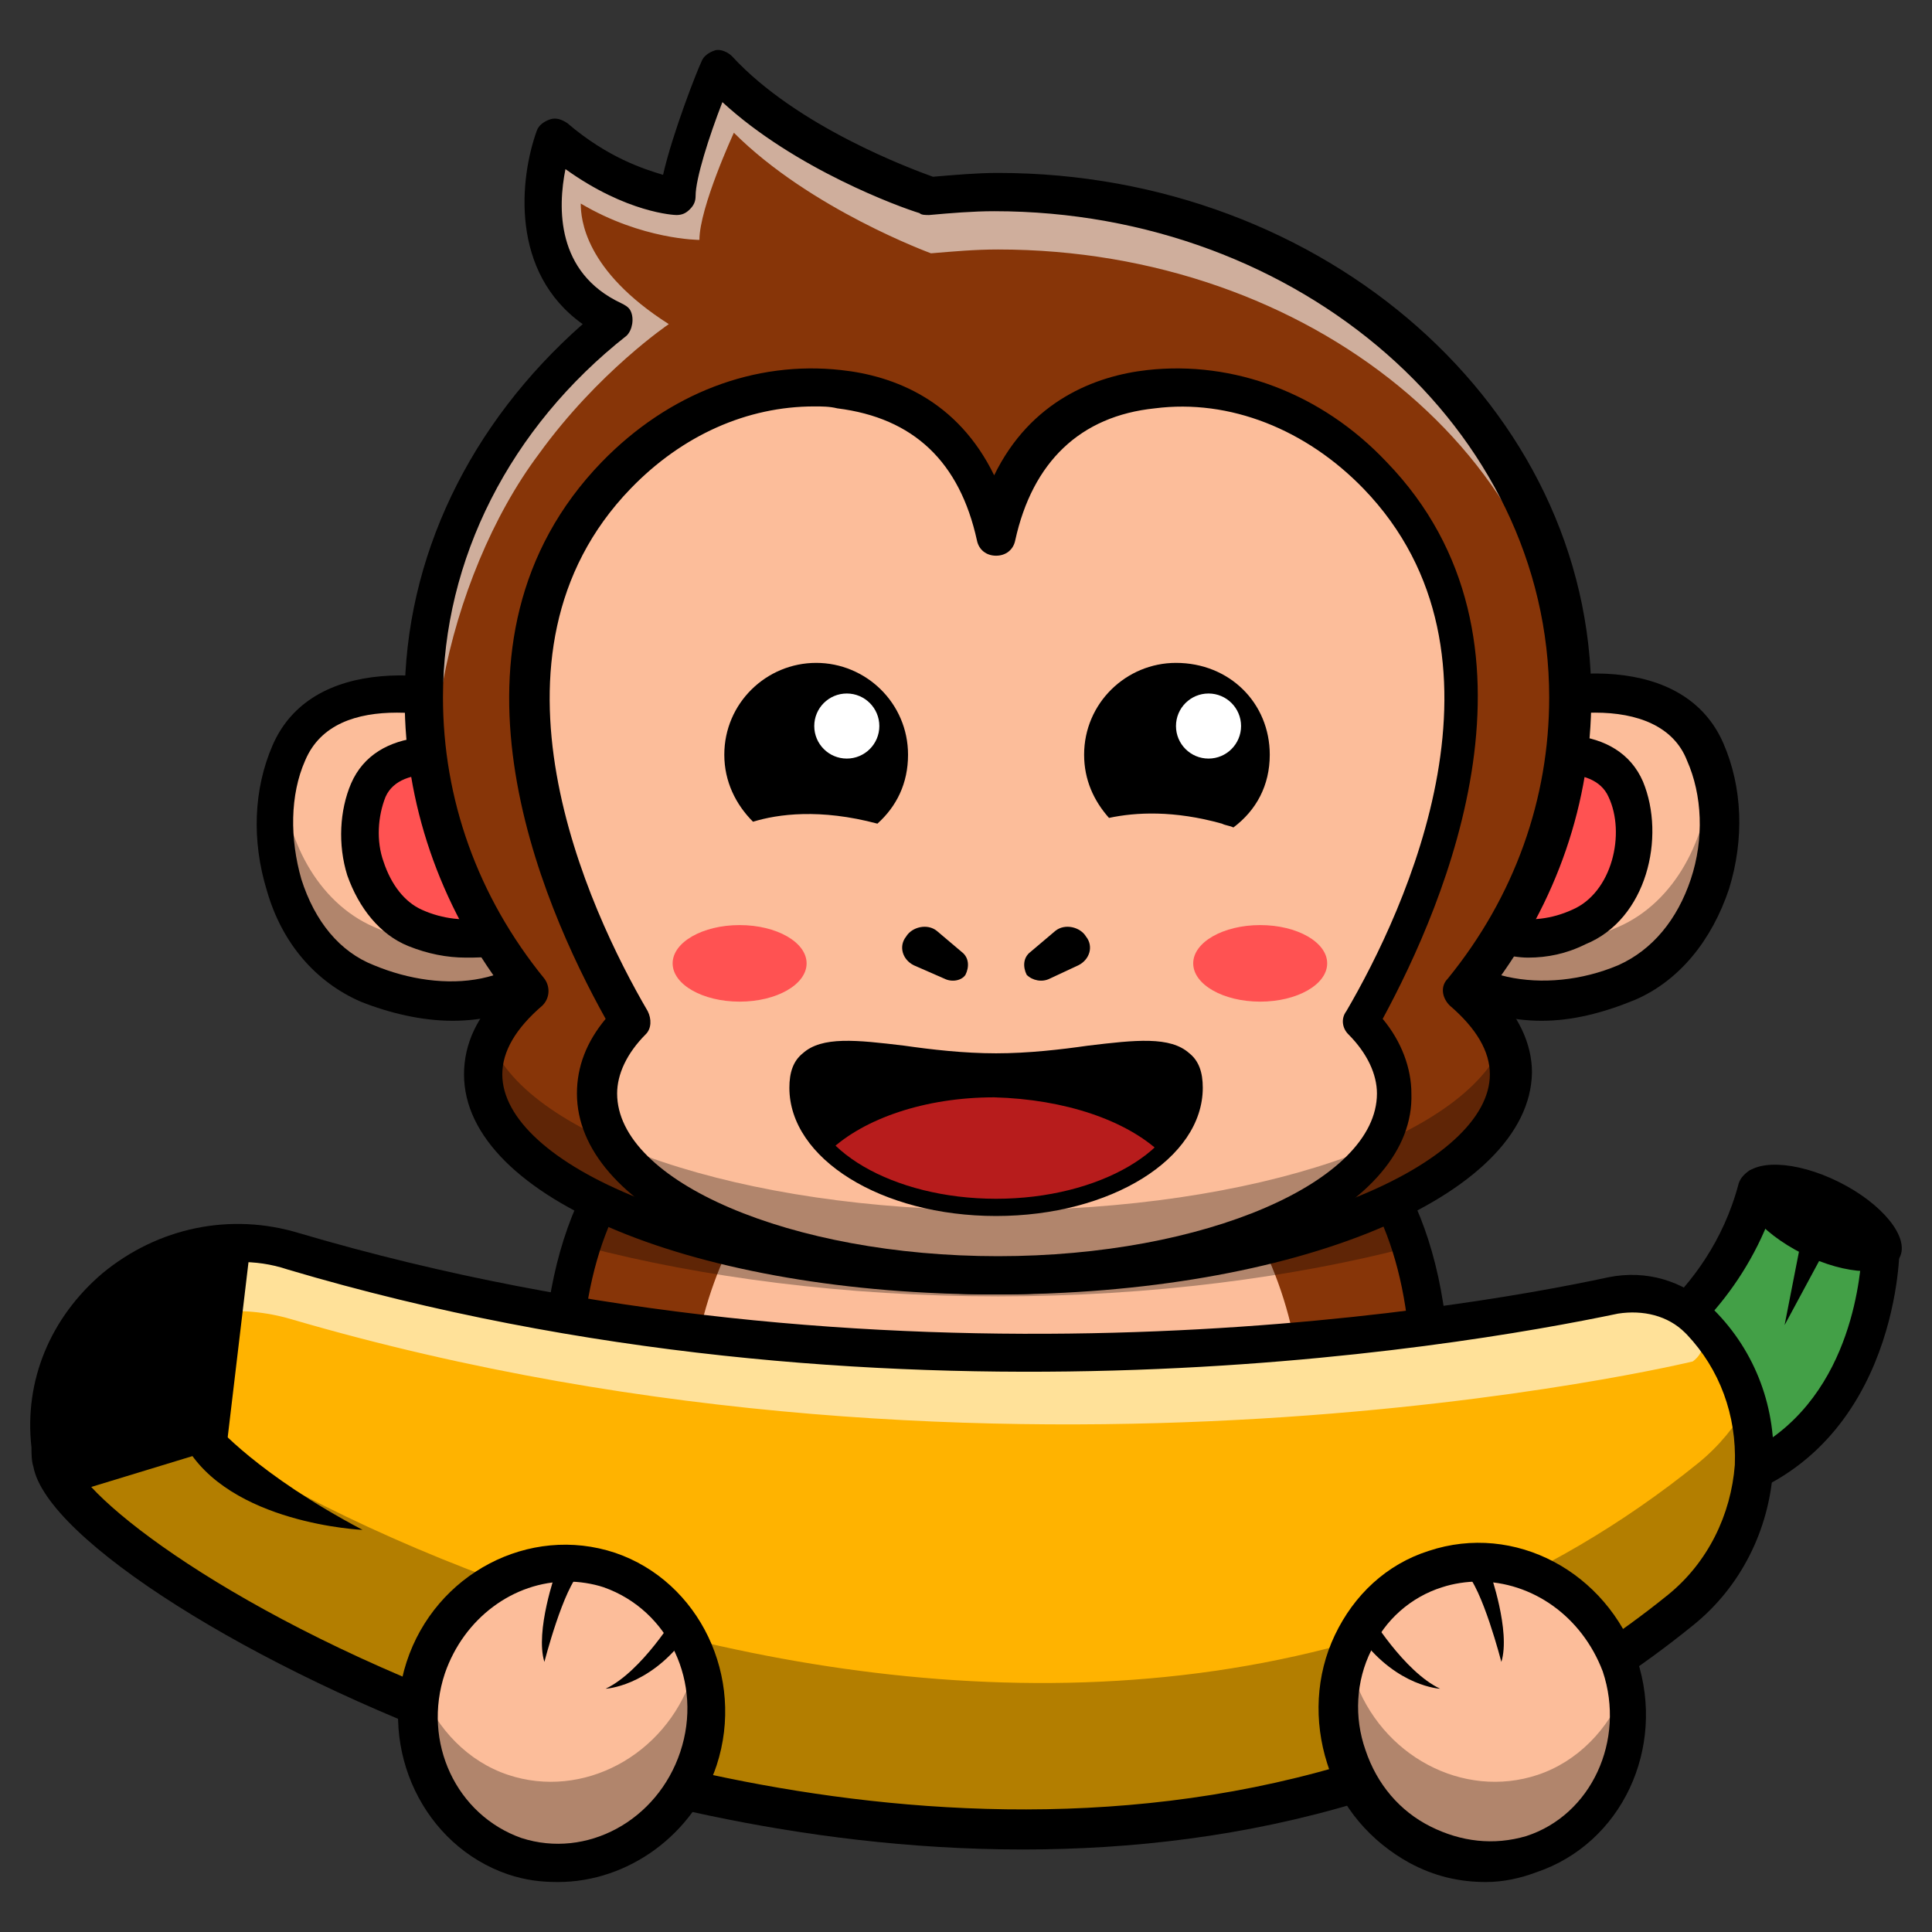 <?xml version="1.0" encoding="UTF-8" standalone="no"?>
<svg
   id="Layer_6"
   enable-background="new 0 0 128 128"
   viewBox="0 0 64 64"
   version="1.1"
   sodipodi:docname="logo.svg"
   width="64"
   height="64"
   inkscape:version="1.4 (e7c3feb100, 2024-10-09)"
   xmlns:inkscape="http://www.inkscape.org/namespaces/inkscape"
   xmlns:sodipodi="http://sodipodi.sourceforge.net/DTD/sodipodi-0.dtd"
   xmlns="http://www.w3.org/2000/svg"
   xmlns:svg="http://www.w3.org/2000/svg">
  <rect x="0" y="0" width="64" height="64" fill="#333333" stroke="none"/>
  <defs
     id="defs150" />
  <sodipodi:namedview
     id="namedview148"
     pagecolor="#505050"
     bordercolor="#eeeeee"
     borderopacity="1"
     inkscape:showpageshadow="0"
     inkscape:pageopacity="0"
     inkscape:pagecheckerboard="0"
     inkscape:deskcolor="#505050"
     showgrid="false"
     inkscape:zoom="6.109375"
     inkscape:cx="28.890026"
     inkscape:cy="47.713555"
     inkscape:window-width="2560"
     inkscape:window-height="1011"
     inkscape:window-x="0"
     inkscape:window-y="0"
     inkscape:window-maximized="1"
     inkscape:current-layer="Layer_6" />
  <g
     id="XMLID_2451_"
     transform="matrix(0.634,0,0,0.634,-8.277,-8.6)">
    <g
       id="XMLID_2513_">
      <path
         d="m 28.1,52.9 c -1.8,4.2 -0.2,10.2 4.1,12.1 4.3,1.8 9.3,1.1 11,-3.1 1.8,-4.2 1.5,-8.7 -2.8,-10.5 -4.3,-2 -10.5,-2.7 -12.3,1.5 z"
         fill="#fcbd9a"
         id="path2" />
    </g>
    <g
       id="XMLID_2512_">
      <path
         id="XMLID_3623_"
         d="m 36.7,66.9 c -1.6,0 -3.3,-0.4 -4.8,-1 -2.3,-1 -4.1,-3 -4.9,-5.8 -0.8,-2.6 -0.7,-5.3 0.3,-7.6 2,-4.6 8.5,-4.3 13.7,-2.1 4.3,1.8 5.6,6.5 3.4,11.9 -1.6,3.2 -4.6,4.6 -7.7,4.6 z M 33.8,50.8 c -2.1,0 -4,0.6 -4.8,2.5 -0.8,1.8 -0.8,4.1 -0.2,6.2 0.7,2.2 2,3.8 3.8,4.5 3.6,1.5 8.1,1.2 9.7,-2.6 0.7,-1.6 2.6,-7.1 -2.3,-9.2 -1.7,-0.8 -4.1,-1.4 -6.2,-1.4 z" />
    </g>
    <g
       id="XMLID_2511_">
      <path
         d="m 32.2,54.8 c -1.1,2.5 -0.1,6.1 2.5,7.2 2.6,1.1 5.5,0.6 6.6,-1.9 1.1,-2.5 0.9,-5.2 -1.7,-6.3 -2.6,-1 -6.3,-1.5 -7.4,1 z"
         fill="#ff5252"
         id="path7" />
    </g>
    <g
       id="XMLID_2510_">
      <path
         id="XMLID_3620_"
         d="m 37.4,63.6 c -1,0 -2,-0.2 -3,-0.6 -1.5,-0.6 -2.6,-2 -3.2,-3.7 -0.5,-1.6 -0.4,-3.4 0.2,-4.8 1.3,-3 5.4,-2.9 8.7,-1.5 1.5,0.6 2.5,1.8 2.8,3.3 0.3,1.3 0.1,2.8 -0.6,4.3 -0.6,1.5 -1.8,2.5 -3.4,2.9 -0.5,0.1 -1,0.1 -1.5,0.1 z m -4.2,-8.4 c -0.4,1 -0.5,2.3 -0.1,3.4 0.4,1.2 1.1,2.1 2,2.5 1.1,0.5 2.3,0.6 3.2,0.4 0.7,-0.2 1.6,-0.6 2.1,-1.7 0.5,-1.1 0.6,-2.2 0.5,-3.1 -0.2,-0.9 -0.7,-1.5 -1.6,-1.9 -2,-0.8 -5.3,-1.4 -6.1,0.4 z" />
    </g>
    <g
       id="XMLID_2509_">
      <path
         d="m 87.8,86.3 c 0,15.5 -10.1,22.7 -22.7,22.7 -12.6,0 -22.7,-7.2 -22.7,-22.7 0,-2.9 0.4,-5.4 1,-7.5 0.5,-1.6 1.2,-3 2,-4.2 3.9,-5.7 11.2,-7.4 19.6,-7.4 8.4,0 15.7,1.6 19.6,7.4 0.9,1.2 1.5,2.6 2,4.2 0.8,2.1 1.2,4.5 1.2,7.5 z"
         fill="#873508"
         id="path12" />
    </g>
    <g
       id="XMLID_2508_"
       opacity="0.3">
      <path
         id="XMLID_3618_"
         d="M 87.6,89.4 C 86.3,102.8 76.7,109 65.1,109 52.6,109 42.4,101.8 42.4,86.3 c 0,-2.6 0.3,-4.9 0.8,-6.8 -0.1,0.9 -0.1,1.8 -0.1,2.7 0,15.5 10.1,22.7 22.7,22.7 10.4,0 19.1,-5 21.8,-15.5 z" />
    </g>
    <g
       id="XMLID_2507_">
      <path
         d="m 81.1,87.9 c 0,10.4 -6.7,13.8 -15.5,13.8 -8.8,0 -16.5,-3.4 -16.5,-13.8 0,-10.4 7.2,-18.7 16,-18.7 8.8,0 16,8.3 16,18.7 z"
         fill="#fcbd9a"
         id="path17" />
    </g>
    <g
       id="XMLID_2506_">
      <path
         d="m 102.2,52.9 c 1.8,4.2 0.2,10.2 -4.1,12.1 -4.3,1.8 -9.3,1.1 -11,-3.1 -1.8,-4.2 -1.5,-8.7 2.8,-10.5 4.2,-2 10.5,-2.7 12.3,1.5 z"
         fill="#fcbd9a"
         id="path20" />
    </g>
    <g
       id="XMLID_2505_"
       opacity="0.3">
      <path
         id="XMLID_3608_"
         d="m 98,65 c -4.3,1.8 -9.3,1 -11.1,-3.1 -0.7,-1.7 -1.1,-3.4 -1,-5 0.2,0.7 0.4,1.4 0.7,2 1.8,4.2 6.7,5 11,3.1 3,-1.3 4.7,-4.7 4.8,-8 1.2,4.1 -0.4,9.3 -4.4,11 z" />
    </g>
    <g
       id="XMLID_2504_">
      <path
         id="XMLID_3615_"
         d="M 93.6,66.9 C 92.8,66.9 92,66.8 91.3,66.6 88.9,66 87,64.4 86,62.2 c -2.3,-5.4 -1,-10 3.4,-11.9 5.2,-2.2 11.7,-2.5 13.7,2.1 1,2.3 1.1,5 0.3,7.6 -0.9,2.7 -2.6,4.8 -4.9,5.8 -1.7,0.7 -3.3,1.1 -4.9,1.1 z m 2.8,-16.1 c -2.1,0 -4.4,0.6 -6.2,1.4 -4.9,2.1 -3,7.6 -2.3,9.2 0.9,2.1 2.6,2.9 3.9,3.2 1.8,0.4 3.9,0.2 5.8,-0.6 1.8,-0.8 3.1,-2.4 3.8,-4.5 0.7,-2.1 0.6,-4.4 -0.2,-6.2 -0.7,-1.8 -2.6,-2.5 -4.8,-2.5 z" />
    </g>
    <g
       id="XMLID_2503_">
      <path
         d="m 98,54.8 c 1.1,2.5 0.1,6.1 -2.5,7.2 -2.6,1.1 -5.5,0.6 -6.6,-1.9 -1.1,-2.5 -0.9,-5.2 1.7,-6.3 2.6,-1 6.3,-1.5 7.4,1 z"
         fill="#ff5252"
         id="path27" />
    </g>
    <g
       id="XMLID_2502_">
      <path
         id="XMLID_3612_"
         d="m 92.9,63.6 c -0.5,0 -1,-0.1 -1.5,-0.2 C 89.8,63 88.6,62 88,60.5 c -0.6,-1.5 -0.8,-3 -0.6,-4.3 0.3,-1.5 1.3,-2.7 2.8,-3.3 3.3,-1.4 7.4,-1.5 8.7,1.5 1.2,2.9 0.2,7.2 -3,8.5 -1,0.5 -2,0.7 -3,0.7 z M 94.6,54 c -1.2,0 -2.6,0.4 -3.6,0.8 -0.9,0.4 -1.4,1 -1.6,1.9 -0.2,0.9 0,2 0.5,3.1 0.5,1.1 1.4,1.5 2.1,1.7 1,0.2 2.1,0.1 3.2,-0.4 2.1,-0.9 2.8,-4 1.9,-5.9 C 96.7,54.3 95.7,54 94.6,54 Z" />
    </g>
    <g
       id="XMLID_2501_">
      <path
         id="XMLID_3609_"
         d="m 65.1,110 c -14.6,0 -23.7,-9.1 -23.7,-23.7 0,-18.1 13.5,-20.1 23.7,-20.1 10.2,0 23.7,2.1 23.7,20.1 0,14.6 -9.1,23.7 -23.7,23.7 z m 0,-41.9 c -15,0 -21.7,5.6 -21.7,18.1 0,13.6 8.1,21.7 21.7,21.7 13.6,0 21.7,-8.1 21.7,-21.7 0,-12.5 -6.7,-18.1 -21.7,-18.1 z" />
    </g>
    <g
       id="XMLID_2500_"
       opacity="0.3">
      <path
         id="XMLID_3607_"
         d="m 32.2,65 c 4.3,1.8 9.3,1 11.1,-3.1 0.7,-1.7 1.1,-3.4 1,-5 -0.2,0.7 -0.4,1.4 -0.7,2 -1.8,4.2 -6.7,5 -11,3.1 -3,-1.3 -4.7,-4.7 -4.8,-8 -1.2,4.1 0.5,9.3 4.4,11 z" />
    </g>
    <g
       id="XMLID_2499_"
       opacity="0.3">
      <path
         id="XMLID_3606_"
         d="m 86.8,78.7 c -6.1,1.6 -13.6,2.6 -21.6,2.6 -8,0 -15.5,-1 -21.6,-2.6 0.5,-1.6 1.2,-3 2,-4.2 5.7,1.4 12.4,2.1 19.6,2.1 7.2,0 13.9,-0.8 19.6,-2.1 0.8,1.2 1.5,2.6 2,4.2 z" />
    </g>
    <g
       id="XMLID_2498_">
      <path
         d="m 89.5,65.4 c 3.5,-4.3 5.6,-9.6 5.6,-15.3 0,-14.6 -13.4,-26.4 -30,-26.4 -1.2,0 -2.4,0.1 -3.5,0.2 -1.1,0.1 -7.2,-2.4 -11.2,-6.7 0,0 -2.1,4.9 -2.1,6.7 0,0 -2.8,-0.1 -6.5,-3.1 0,0 -2.5,7 3.2,9.6 -6.1,4.8 -10,11.9 -10,19.7 0,5.7 2.1,11 5.6,15.3 -1.5,1.3 -2.4,2.8 -2.4,4.3 0,5.8 12,10.5 26.8,10.5 14.8,0 27,-4.7 27,-10.5 0,-1.5 -0.9,-3 -2.5,-4.3 z"
         fill="#873508"
         id="path38" />
    </g>
    <g
       id="XMLID_2497_"
       opacity="0.6">
      <path
         id="XMLID_3599_"
         d="m 65.1,23.6 c -1.2,0 -2.4,0.1 -3.5,0.2 -1.1,0.1 -7.2,-2.4 -11.2,-6.7 0,0 -2,4.9 -2,6.7 0,0 -2.8,0 -6.5,-3.1 V 23 c -0.1,-0.1 -0.3,-0.2 -0.4,-0.3 -0.3,2.3 -0.1,5.9 3.7,7.6 -6.1,4.9 -10,11.9 -10,19.7 0,2.3 0.3,4.5 1,6.6 -0.4,-2.4 -0.5,-4.9 0,-7.4 0.8,-4.3 2.6,-8.7 5,-11.9 C 44.3,33 48,30.5 48,30.5 43.6,27.7 43.4,25 43.4,24.2 c 3.2,1.9 6.2,1.9 6.2,1.9 0,-1.7 1.8,-5.6 1.8,-5.6 4,4 10.3,6.3 10.3,6.3 1.2,-0.1 2.3,-0.2 3.5,-0.2 16.3,0 29.6,10.9 29.9,24.5 0,-0.3 0,-0.6 0,-1 0,-14.6 -13.4,-26.5 -30,-26.5 z"
         fill="#ffffff" />
    </g>
    <g
       id="XMLID_2496_">
      <path
         id="XMLID_3603_"
         d="m 65.1,81.2 c -15.6,0 -27.8,-5 -27.8,-11.5 0,-1.6 0.7,-3.1 2.1,-4.4 -3.4,-4.5 -5.2,-9.8 -5.2,-15.2 0,-7.4 3.4,-14.4 9.3,-19.6 -3.8,-2.7 -3.3,-7.6 -2.4,-10.1 0.1,-0.3 0.4,-0.5 0.7,-0.6 0.3,-0.1 0.6,0 0.9,0.2 2.1,1.8 4,2.4 5,2.7 0.5,-2.2 1.8,-5.5 2,-5.9 0.1,-0.3 0.4,-0.5 0.7,-0.6 0.3,-0.1 0.7,0.1 0.9,0.3 3.4,3.7 9.4,5.9 10.5,6.3 1.2,-0.1 2.3,-0.2 3.4,-0.2 17.1,0 31,12.3 31,27.4 0,5.5 -1.8,10.7 -5.2,15.2 1.4,1.4 2.1,2.9 2.1,4.4 -0.1,6.5 -12.4,11.6 -28,11.6 z M 45.5,29.4 c 0.2,0.1 0.4,0.2 0.5,0.4 0.2,0.4 0.1,1 -0.2,1.3 -6.1,4.8 -9.6,11.7 -9.6,18.9 0,5.3 1.8,10.4 5.3,14.7 0.3,0.4 0.3,1 -0.1,1.4 -1.4,1.2 -2.1,2.4 -2.1,3.6 0,4.6 10.4,9.5 25.8,9.5 15.4,0 25.8,-4.9 25.8,-9.5 0,-1.2 -0.7,-2.4 -2.1,-3.6 -0.4,-0.4 -0.5,-1 -0.1,-1.4 C 92.2,60.4 94,55.3 94,50 94,36 81,24.6 65,24.6 c -1.1,0 -2.3,0.1 -3.4,0.2 -0.2,0 -0.4,0 -0.5,-0.1 -1,-0.3 -6.5,-2.3 -10.3,-5.8 -0.7,1.8 -1.4,4 -1.4,4.9 0,0.3 -0.1,0.5 -0.3,0.7 -0.2,0.2 -0.4,0.3 -0.7,0.3 -0.1,0 -2.6,-0.1 -5.8,-2.4 -0.4,2 -0.5,5.4 2.9,7 z" />
    </g>
    <g
       id="XMLID_2495_">
      <path
         d="m 84.2,66.9 c 2.9,-5.1 9.7,-19.2 0.7,-28.5 -3.1,-3.2 -7.3,-5 -11.7,-4.5 -3.3,0.4 -7,2.1 -8.1,7.7 C 64,36 60.3,34.2 57,33.9 c -4.4,-0.5 -8.7,1.4 -11.7,4.5 -9,9.3 -2.2,23.4 0.7,28.5 -1.1,1.2 -1.8,2.4 -1.8,3.8 0,5.2 9.3,9.5 20.9,9.5 11.6,0 20.9,-4.3 20.9,-9.5 0,-1.4 -0.7,-2.7 -1.8,-3.8 z"
         fill="#fcbd9a"
         id="path45" />
    </g>
    <g
       id="XMLID_2494_">
      <path
         id="XMLID_3600_"
         d="m 65.1,81.2 c -12.3,0 -21.9,-4.6 -21.9,-10.5 0,-1.4 0.5,-2.7 1.5,-3.9 -3.4,-6.1 -9.3,-19.7 -0.2,-29.1 3.5,-3.6 8,-5.3 12.5,-4.8 2.8,0.3 6.1,1.6 8,5.5 1.9,-3.9 5.3,-5.2 8,-5.5 4.5,-0.5 9.1,1.2 12.5,4.8 9,9.3 3.1,23 -0.2,29.1 1,1.2 1.5,2.6 1.5,3.9 0.2,5.9 -9.4,10.5 -21.7,10.5 z M 55.6,34.8 c -3.5,0 -6.9,1.5 -9.6,4.3 -8.4,8.7 -2.2,22 0.9,27.3 0.2,0.4 0.2,0.9 -0.1,1.2 -1,1 -1.5,2.1 -1.5,3.1 0,4.6 9.1,8.5 19.9,8.5 10.8,0 19.8,-3.9 19.8,-8.5 0,-1 -0.5,-2.1 -1.5,-3.1 -0.3,-0.3 -0.4,-0.8 -0.1,-1.2 3.1,-5.3 9.3,-18.6 0.9,-27.3 -3,-3.1 -7,-4.7 -10.9,-4.2 -3.9,0.4 -6.4,2.8 -7.3,6.9 -0.1,0.5 -0.5,0.8 -1,0.8 -0.5,0 -0.9,-0.3 -1,-0.8 -0.9,-4.1 -3.3,-6.4 -7.3,-6.9 -0.4,-0.1 -0.8,-0.1 -1.2,-0.1 z" />
    </g>
    <g
       id="XMLID_2485_">
      <g
         id="XMLID_2490_">
        <g
           id="XMLID_2493_">
          <path
             d="m 60.5,53 c 0,1.5 -0.6,2.7 -1.6,3.6 -3,-0.8 -5.2,-0.5 -6.5,-0.1 -0.9,-0.9 -1.5,-2.1 -1.5,-3.5 0,-2.7 2.2,-4.8 4.8,-4.8 2.6,0 4.8,2.1 4.8,4.8 z"
             id="path50" />
        </g>
        <g
           id="XMLID_2491_">
          <g
             id="XMLID_2492_">
            <circle
               cx="57.3"
               cy="51.5"
               fill="#ffffff"
               r="1.7"
               id="circle53" />
          </g>
        </g>
      </g>
      <g
         id="XMLID_2486_">
        <g
           id="XMLID_2489_">
          <path
             d="m 79.4,53 c 0,1.6 -0.7,2.9 -1.9,3.8 -0.2,-0.1 -0.4,-0.1 -0.6,-0.2 -2.5,-0.7 -4.5,-0.6 -5.9,-0.3 -0.8,-0.9 -1.3,-2 -1.3,-3.3 0,-2.7 2.2,-4.8 4.8,-4.8 2.8,0 4.9,2.1 4.9,4.8 z"
             id="path58" />
        </g>
        <g
           id="XMLID_2487_">
          <g
             id="XMLID_2488_">
            <circle
               cx="76.2"
               cy="51.5"
               fill="#ffffff"
               r="1.7"
               id="circle61" />
          </g>
        </g>
      </g>
    </g>
    <g
       id="XMLID_2484_">
      <ellipse
         cx="78.9"
         cy="63.9"
         fill="#ff5252"
         rx="3.5"
         ry="2"
         id="ellipse67" />
    </g>
    <g
       id="XMLID_2483_">
      <ellipse
         cx="51.7"
         cy="63.9"
         fill="#ff5252"
         rx="3.5"
         ry="2"
         id="ellipse70" />
    </g>
    <g
       id="XMLID_2480_">
      <g
         id="XMLID_2482_">
        <path
           d="M 62.4,64.7 60.8,64 C 60.2,63.7 60,63 60.4,62.5 60.7,62 61.5,61.8 62,62.2 l 1.3,1.1 c 0.4,0.3 0.4,0.8 0.2,1.2 -0.2,0.3 -0.7,0.4 -1.1,0.2 z"
           id="path73" />
      </g>
      <g
         id="XMLID_2481_">
        <path
           d="M 67.9,64.7 69.4,64 C 70,63.7 70.2,63 69.8,62.5 69.5,62 68.7,61.8 68.2,62.2 l -1.3,1.1 c -0.4,0.3 -0.4,0.8 -0.2,1.2 0.3,0.3 0.8,0.4 1.2,0.2 z"
           id="path76" />
      </g>
    </g>
    <g
       id="XMLID_2479_"
       opacity="0.3">
      <path
         id="XMLID_3592_"
         d="m 92,69.7 c 0,5.8 -12,10.4 -26.8,10.4 -14.8,0 -26.8,-4.7 -26.8,-10.4 0,-0.6 0.1,-1.1 0.3,-1.7 2,5 13.1,8.8 26.5,8.8 13.4,0 24.4,-3.8 26.4,-8.8 0.2,0.6 0.4,1.1 0.4,1.7 z" />
    </g>
    <g
       id="XMLID_2475_">
      <g
         id="XMLID_2478_">
        <path
           d="m 75.4,70.4 c 0,1.3 -0.6,2.4 -1.7,3.4 -1.8,1.7 -5,2.8 -8.6,2.8 -3.6,0 -6.8,-1.1 -8.7,-2.9 -1,-1 -1.6,-2.1 -1.6,-3.3 0,-3.4 4.6,-1.3 10.3,-1.3 5.7,0 10.3,-2.1 10.3,1.3 z"
           id="path82" />
      </g>
      <g
         id="XMLID_2477_">
        <path
           d="m 73.7,73.8 c -1.8,1.7 -5,2.8 -8.6,2.8 -3.6,0 -6.8,-1.1 -8.7,-2.9 1.8,-1.7 5,-2.8 8.6,-2.8 3.7,0.1 6.9,1.2 8.7,2.9 z"
           fill="#b71c1c"
           id="path85" />
      </g>
      <g
         id="XMLID_2476_">
        <path
           id="XMLID_3596_"
           d="m 65.1,77.1 c -6,0 -10.8,-3 -10.8,-6.7 0,-0.8 0.2,-1.4 0.7,-1.8 1,-0.9 2.8,-0.7 5.3,-0.4 1.4,0.2 3.1,0.4 4.8,0.4 1.7,0 3.4,-0.2 4.8,-0.4 2.5,-0.3 4.3,-0.5 5.3,0.4 0.5,0.4 0.7,1 0.7,1.8 0,3.7 -4.8,6.7 -10.8,6.7 z M 57.3,69 c -0.7,0 -1.3,0.1 -1.6,0.4 -0.2,0.2 -0.4,0.6 -0.4,1.1 0,3.1 4.4,5.7 9.8,5.7 5.4,0 9.8,-2.6 9.8,-5.7 0,-0.5 -0.1,-0.9 -0.4,-1.1 -0.7,-0.6 -2.4,-0.4 -4.5,-0.1 -1.5,0.2 -3.2,0.4 -5,0.4 -1.8,0 -3.5,-0.2 -5,-0.4 C 59.1,69.1 58.1,69 57.3,69 Z" />
      </g>
    </g>
    <g
       id="XMLID_2464_">
      <g
         id="XMLID_2474_">
        <path
           d="m 97.5,85 c 0,0 5.7,-2.7 7.5,-9.4 l 6.4,3.3 c 0,0 0,10.4 -9.3,12.4 z"
           fill="#43a047"
           id="path91" />
      </g>
      <g
         id="XMLID_2473_">
        <path
           id="XMLID_3593_"
           d="m 102,92.3 c -0.3,0 -0.6,-0.2 -0.8,-0.4 l -4.5,-6.3 c -0.2,-0.2 -0.2,-0.5 -0.2,-0.8 0.1,-0.3 0.3,-0.5 0.5,-0.7 0.1,0 5.3,-2.6 6.9,-8.7 0.1,-0.3 0.3,-0.5 0.6,-0.7 0.3,-0.1 0.6,-0.1 0.9,0 l 6.4,3.3 c 0.3,0.2 0.5,0.5 0.5,0.9 0,0.1 -0.1,11.2 -10.1,13.4 -0.1,0 -0.1,0 -0.2,0 z m -3.1,-7 3.5,4.9 c 6.7,-1.8 7.7,-8.6 7.9,-10.7 L 105.6,77 c -1.7,4.6 -5,7.2 -6.7,8.3 z" />
      </g>
      <g
         id="XMLID_2472_">
        <path
           d="M 100.8,97.7 C 69.8,122.9 23.9,100.3 16.7,91.6 16.2,91 15.9,90.4 15.8,90 15.7,89.7 15.7,89.4 15.7,89.1 15,83 20.2,78.2 26,78.5 c 0.8,0 1.5,0.2 2.3,0.4 36.3,10.7 71.2,1.8 71.2,1.8 0.9,0.6 1.6,1.2 2.3,1.9 4.2,4.3 3.6,11.3 -1,15.1 z"
           fill="#ffb300"
           id="path96" />
      </g>
      <g
         id="XMLID_2471_"
         opacity="0.6">
        <path
           id="XMLID_3591_"
           d="m 101.5,84.7 c 0,0 -35.9,8.7 -73.2,-2.2 -5.4,-1.6 -11,1.4 -12.6,6.2 -0.5,-6.7 6.2,-11.8 12.7,-9.8 36.3,10.7 71.2,1.8 71.2,1.8 0.9,0.6 1.8,1.1 2.3,1.9 0.3,0.7 0.3,1.6 -0.4,2.1 z"
           fill="#ffffff" />
      </g>
      <g
         id="XMLID_2470_"
         opacity="0.3">
        <path
           id="XMLID_3587_"
           d="m 100.8,97.7 c -33.2,27 -83.7,-1 -85,-7.8 -0.1,-0.3 -0.1,-0.6 -0.1,-0.9 -0.2,-2.2 0.3,-4.3 1.4,-6 4.6,7.9 52.6,33 84.7,7 1.1,-0.9 1.9,-1.9 2.6,-3.1 0.9,3.9 -0.3,8.2 -3.6,10.8 z" />
      </g>
      <g
         id="XMLID_2469_">
        <path
           id="XMLID_3588_"
           d="m 66.5,110.2 c -11.9,0 -22.3,-3 -28.2,-5.1 -12,-4.3 -22.8,-11.1 -23.5,-14.9 -0.1,-0.3 -0.1,-0.7 -0.1,-1 -0.4,-3.5 1,-6.8 3.7,-9.1 2.9,-2.4 6.7,-3.2 10.3,-2.1 30.5,9 60.1,4.1 68.4,2.3 2,-0.4 3.9,0.2 5.3,1.5 l 0.2,0.2 c 2.2,2.2 3.3,5.2 3.1,8.3 -0.2,3.2 -1.7,6.2 -4.2,8.2 -11.1,9 -23.7,11.7 -35,11.7 z m -41,-30.7 c -2.1,0 -4.2,0.7 -5.8,2.1 -2.2,1.9 -3.3,4.5 -3,7.3 0,0.3 0.1,0.5 0.1,0.8 0.4,2 8.4,8.4 22.2,13.4 11.2,4 39.4,11.4 61.2,-6.2 2.1,-1.7 3.3,-4.2 3.5,-6.8 0.1,-2.6 -0.8,-5 -2.5,-6.8 l -0.1,-0.1 C 100.2,82.3 98.9,82 97.6,82.2 89,84 59.1,89.1 28.1,79.9 27.2,79.6 26.4,79.5 25.5,79.5 Z" />
      </g>
      <g
         id="XMLID_2468_">
        <ellipse
           cx="108.2"
           cy="77.2"
           rx="4.6"
           ry="2.1"
           transform="matrix(0.895,0.446,-0.446,0.895,45.793,-40.149)"
           id="ellipse105" />
      </g>
      <g
         id="XMLID_2467_">
        <path
           d="m 26.1,79 -1.2,10.1 -8.2,2.5 C 16.2,91 15.9,90.4 15.8,90 15.7,89.7 15.7,89.4 15.7,89.1 15,83 20.2,78.2 26,78.5 c 0.1,0.3 0.1,0.5 0.1,0.5 z"
           id="path108" />
      </g>
      <g
         id="XMLID_2466_">
        <path
           d="m 24.3,88 c 0,0 2.2,2.6 7.7,5.5 0,0 -7,-0.3 -9.3,-4.5 z"
           id="path111" />
      </g>
      <g
         id="XMLID_2465_">
        <path
           d="m 107.2,78.2 -0.9,4.6 2.1,-3.9 z"
           id="path114" />
      </g>
    </g>
    <g
       id="XMLID_2458_">
      <g
         id="XMLID_2463_">
        <ellipse
           cx="42.5"
           cy="103"
           fill="#fcbd9a"
           rx="7.5"
           ry="7.9"
           transform="matrix(0.949,0.315,-0.315,0.949,34.615,-8.135)"
           id="ellipse118" />
      </g>
      <g
         id="XMLID_2462_"
         opacity="0.3">
        <path
           id="XMLID_3583_"
           d="m 49.6,105.4 c -1.4,4.1 -5.7,6.4 -9.6,5.1 -3.5,-1.2 -5.6,-4.9 -4.9,-8.6 0.8,2 2.4,3.7 4.5,4.4 3.9,1.3 8.2,-1 9.6,-5.1 0.1,-0.4 0.2,-0.8 0.3,-1.2 0.6,1.6 0.7,3.5 0.1,5.4 z" />
      </g>
      <g
         id="XMLID_2461_">
        <path
           id="XMLID_3584_"
           d="m 42.2,111.9 c -0.9,0 -1.7,-0.1 -2.6,-0.4 -4.4,-1.5 -6.8,-6.5 -5.3,-11.1 1.5,-4.6 6.4,-7.2 10.9,-5.7 4.4,1.5 6.8,6.5 5.3,11.1 -1.2,3.6 -4.6,6.1 -8.3,6.1 z m 0.5,-15.7 c -2.8,0 -5.4,1.9 -6.4,4.8 -1.2,3.6 0.6,7.4 4,8.6 3.4,1.1 7.1,-0.9 8.3,-4.5 1.2,-3.6 -0.6,-7.4 -4,-8.6 -0.6,-0.2 -1.3,-0.3 -1.9,-0.3 z" />
      </g>
      <g
         id="XMLID_2460_">
        <path
           d="m 42.1,95.7 c 0,0 -1.1,3.1 -0.6,4.7 0,0 1,-3.9 1.9,-4.7 z"
           id="path125" />
      </g>
      <g
         id="XMLID_2459_">
        <path
           d="m 48.4,97.9 c 0,0 -1.8,3 -3.7,3.9 0,0 2.2,-0.1 4.1,-2.6 z"
           id="path128" />
      </g>
    </g>
    <g
       id="XMLID_2452_">
      <g
         id="XMLID_2457_">
        <ellipse
           cx="90.5"
           cy="103"
           fill="#fcbd9a"
           rx="7.5"
           ry="7.9"
           transform="matrix(-0.949,0.315,-0.315,-0.949,208.856,172.273)"
           id="ellipse132" />
      </g>
      <g
         id="XMLID_2456_"
         opacity="0.3">
        <path
           id="XMLID_3567_"
           d="m 83.4,105.4 c 1.4,4.1 5.7,6.4 9.6,5.1 3.5,-1.2 5.6,-4.9 4.9,-8.6 -0.8,2 -2.4,3.7 -4.5,4.4 -3.9,1.3 -8.2,-1 -9.6,-5.1 -0.1,-0.4 -0.2,-0.8 -0.3,-1.2 -0.6,1.6 -0.7,3.5 -0.1,5.4 z" />
      </g>
      <g
         id="XMLID_2455_">
        <path
           id="XMLID_3580_"
           d="m 90.7,111.9 c -1.4,0 -2.7,-0.3 -4,-1 -2,-1.1 -3.6,-2.9 -4.3,-5.2 -0.7,-2.2 -0.6,-4.6 0.4,-6.7 1,-2.1 2.7,-3.7 4.9,-4.4 4.5,-1.5 9.3,1.1 10.9,5.7 1.5,4.6 -0.8,9.6 -5.3,11.1 -0.8,0.3 -1.7,0.5 -2.6,0.5 z M 90.3,96.2 c -0.6,0 -1.3,0.1 -1.9,0.3 -1.6,0.5 -3,1.7 -3.7,3.3 -0.8,1.6 -0.9,3.5 -0.3,5.2 0.6,1.8 1.8,3.2 3.4,4 1.6,0.8 3.3,1 5,0.5 3.4,-1.1 5.2,-5 4,-8.6 -1.1,-2.9 -3.7,-4.7 -6.5,-4.7 z" />
      </g>
      <g
         id="XMLID_2454_">
        <path
           d="m 90.9,95.7 c 0,0 1.1,3.1 0.6,4.7 0,0 -1,-3.9 -1.9,-4.7 z"
           id="path139" />
      </g>
      <g
         id="XMLID_2453_">
        <path
           d="m 84.6,97.9 c 0,0 1.8,3 3.7,3.9 0,0 -2.2,-0.1 -4.1,-2.6 z"
           id="path142" />
      </g>
    </g>
  </g>
</svg>
